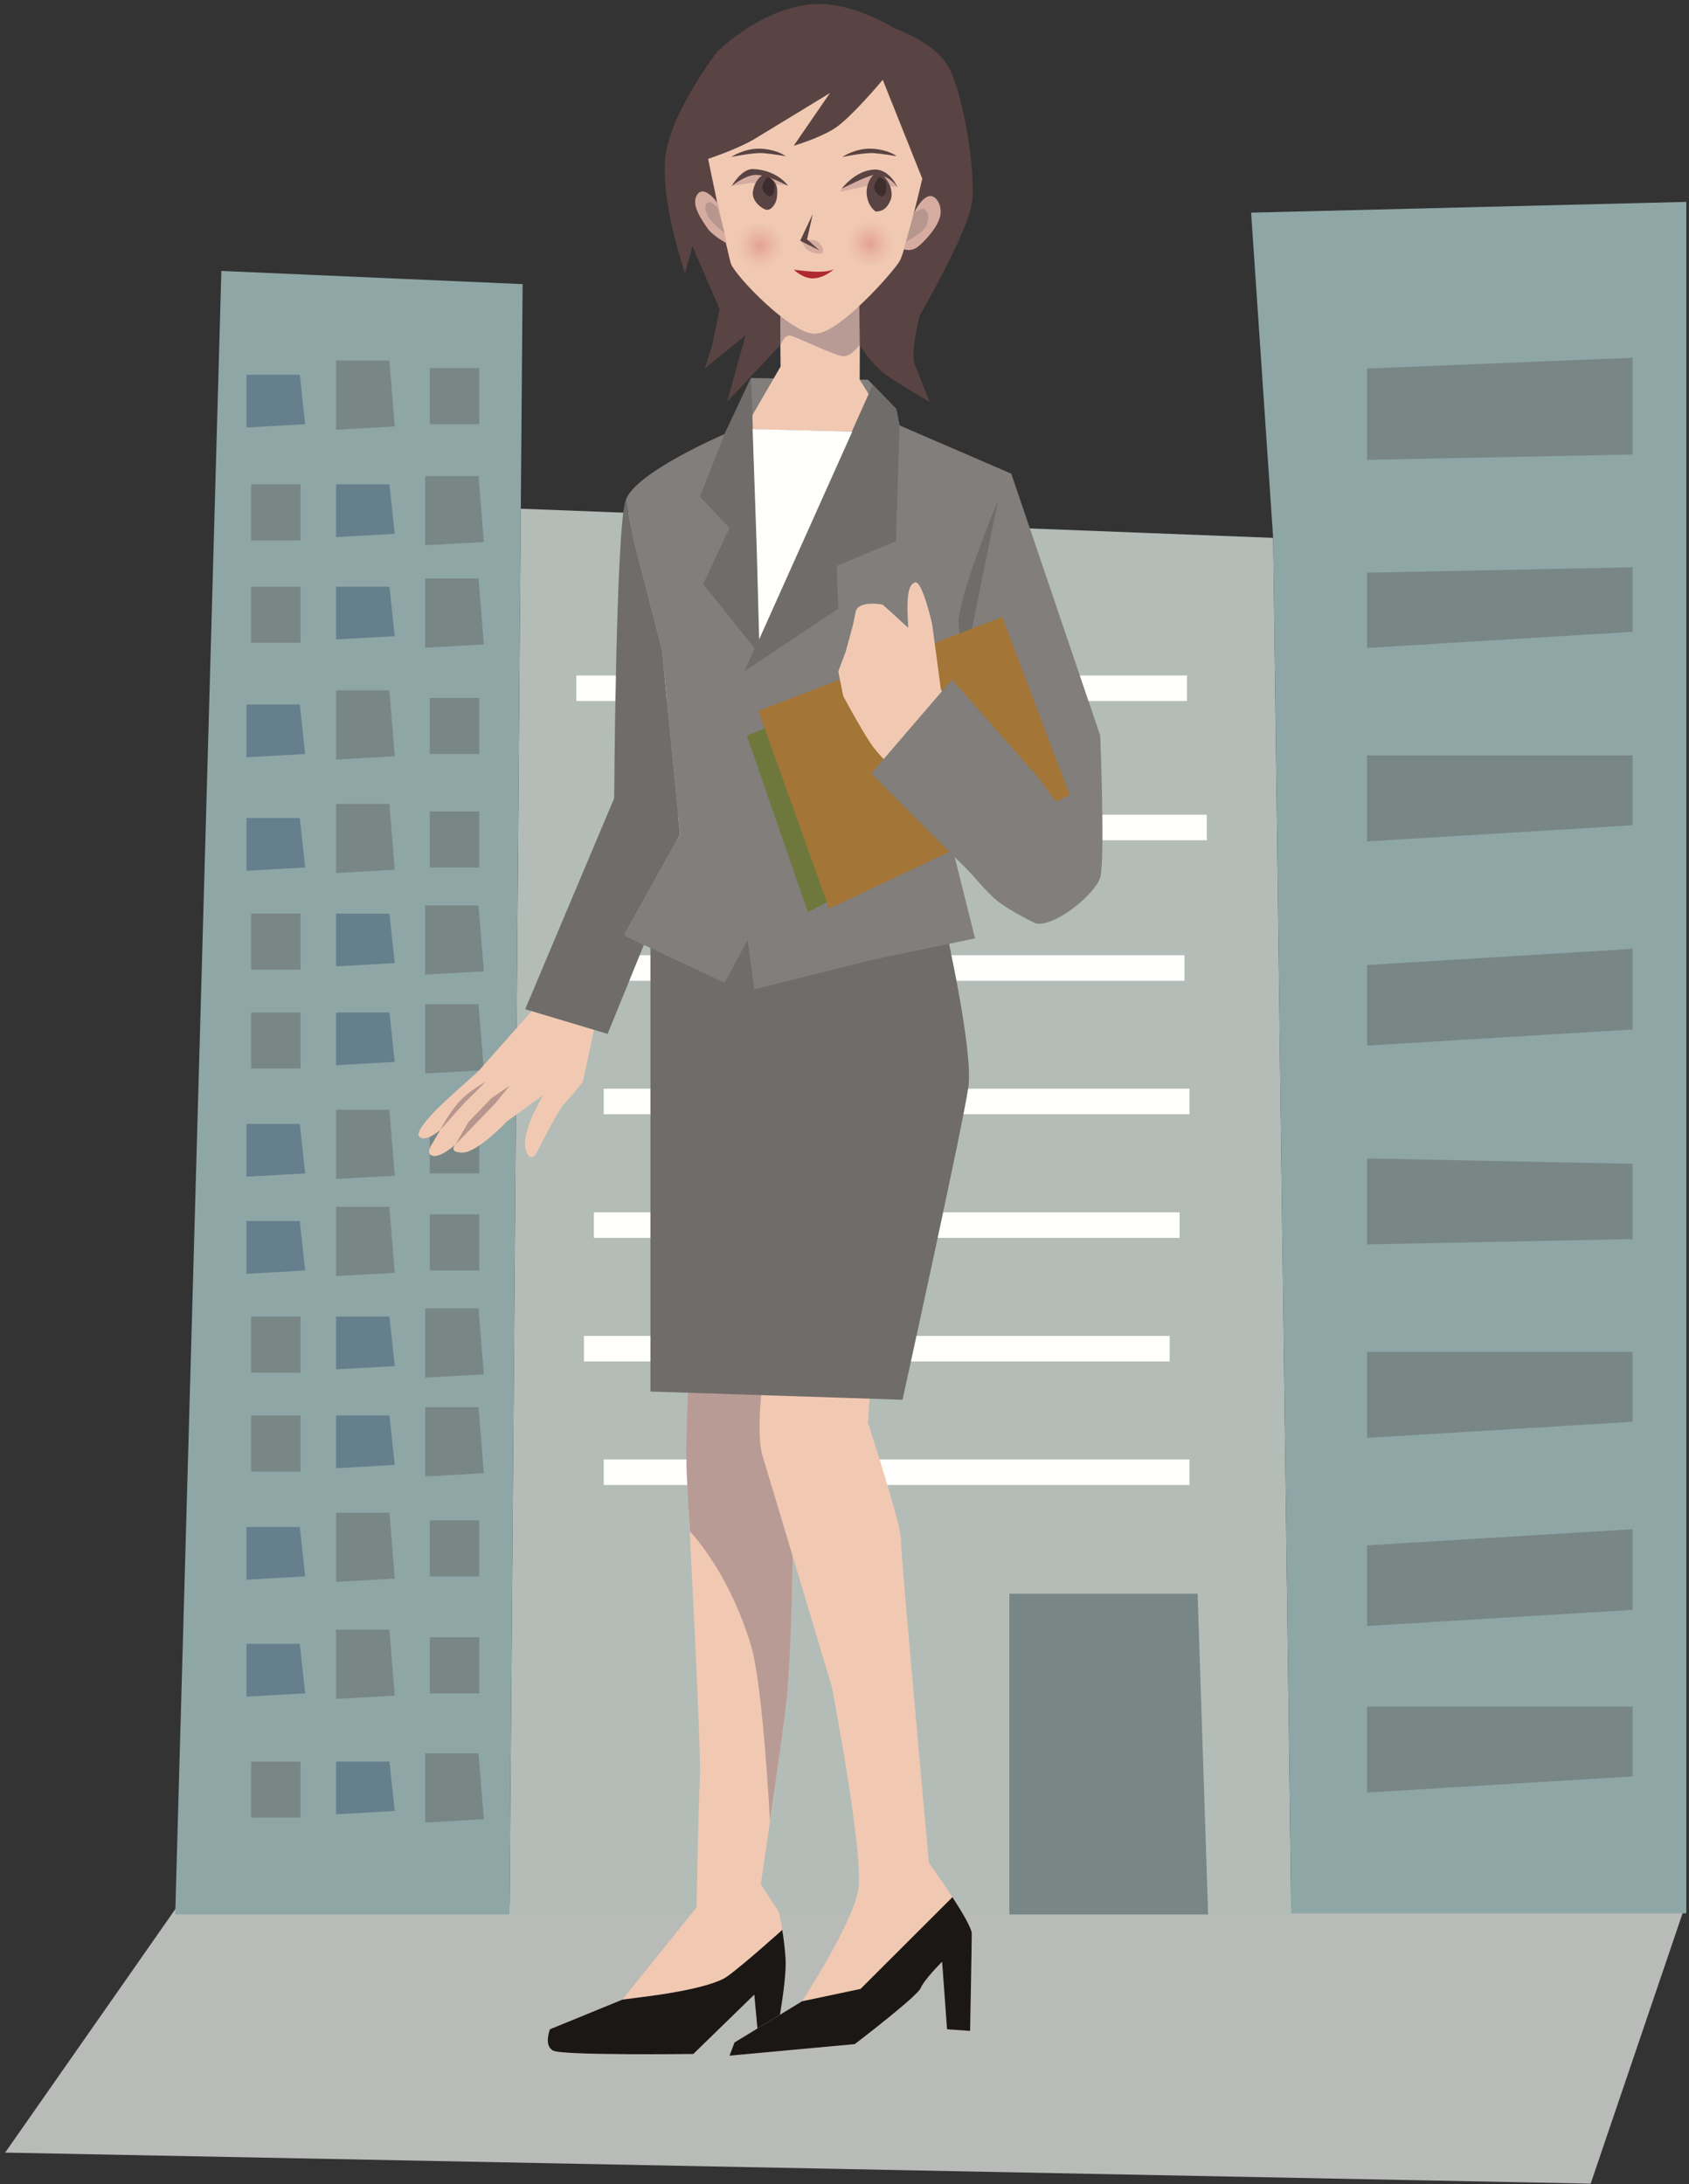 <?xml version="1.0" encoding="UTF-8"?>
<!DOCTYPE svg  PUBLIC '-//W3C//DTD SVG 1.1//EN'  'http://www.w3.org/Graphics/SVG/1.1/DTD/svg11.dtd'>
<svg version="1.1" viewBox="0 0 321 415" xmlns="http://www.w3.org/2000/svg">
<rect x="0" y="0" width="321" height="415" fill="#333333" stroke="none"/>
<defs>
<radialGradient id="b" cx="165.33" cy="46.307" r="5.166" gradientUnits="userSpaceOnUse">
<stop stop-color="#E3A195" offset="0"/>
<stop stop-color="#E5A89B" offset=".125"/>
<stop stop-color="#E8AF9F" offset=".25"/>
<stop stop-color="#EAB5A4" offset=".375"/>
<stop stop-color="#ECBCA8" offset=".5"/>
<stop stop-color="#EEC1AC" offset=".625"/>
<stop stop-color="#EEC5AF" offset=".75"/>
<stop stop-color="#F1C9B1" offset=".875"/>
<stop stop-color="#F1C9B2" offset="1"/>
</radialGradient>
<radialGradient id="a" cx="144.44" cy="46.629" r="5.167" gradientUnits="userSpaceOnUse">
<stop stop-color="#E3A195" offset="0"/>
<stop stop-color="#E5A89B" offset=".125"/>
<stop stop-color="#E8AF9F" offset=".25"/>
<stop stop-color="#EAB5A4" offset=".375"/>
<stop stop-color="#ECBCA8" offset=".5"/>
<stop stop-color="#EEC1AC" offset=".625"/>
<stop stop-color="#EEC5AF" offset=".75"/>
<stop stop-color="#F1C9B1" offset=".875"/>
<stop stop-color="#F1C9B2" offset="1"/>
</radialGradient>
</defs>
<path d="m302.31 414.92-301.33-5.898 33.087-47.333 285.99 1.043-17.745 52.188" fill="#B9BBB9"/>
<path d="m96.819 363.77 2.159-267.11 142.99 5.545 3.444 261.56h-148.59" fill="#B3BCB7"/>
<path d="m245.41 363.57-3.444-261.37-4.188-61.795 82.707-2.043v325.2h-75.075" fill="#8EA6A6"/>
<path d="m259.81 70.024v17.358l50.475-1.022v-18.38l-50.475 2.044" fill="#798686"/>
<path d="m259.81 108.82v14.295l50.475-3.064v-12.253l-50.475 1.022" fill="#798686"/>
<path d="m259.81 143.54v16.338l50.475-3.063v-13.275h-50.475" fill="#798686"/>
<path d="m259.81 324.27v16.337l50.475-3.064v-13.273h-50.475" fill="#798686"/>
<path d="m259.81 256.88v16.338l50.475-3.065v-13.273h-50.475" fill="#798686"/>
<path d="m259.81 183.36v15.318l50.475-3.065v-15.316l-50.475 3.063" fill="#798686"/>
<path d="m259.81 293.64v15.316l50.475-3.062v-15.319l-50.475 3.065" fill="#798686"/>
<path d="m259.81 220.12v16.338l50.475-1.022v-14.294l-50.475-1.022" fill="#798686"/>
<path d="m229.61 363.77h-37.778v-60.942h35.78l1.998 60.942" fill="#798686"/>
<path d="m109.53 128.35h116.06v4.853h-116.06z" fill="#FFFFFE"/>
<path d="m118.03 154.81h111.32v4.852h-111.32z" fill="#FFFFFE"/>
<path d="m113.8 181.51h111.32v4.853h-111.32z" fill="#FFFFFE"/>
<path d="m114.74 206.87h111.32v4.852h-111.32z" fill="#FFFFFE"/>
<path d="m112.86 230.36h111.32v4.852h-111.32z" fill="#FFFFFE"/>
<path d="m110.98 253.84h111.32v4.852h-111.32z" fill="#FFFFFE"/>
<path d="m114.74 277.32h111.32v4.852h-111.32z" fill="#FFFFFE"/>
<path d="m42.07 51.482 57.256 2.504-2.507 309.78h-63.519l8.77-312.29" fill="#8EA6A6"/>
<path d="m75.018 81.032-11.146 0.627v-13.152h10.13l1.016 12.525" fill="#798686"/>
<path d="m57.995 80.602-11.146 0.625v-10.019h10.131l1.015 9.394" fill="#657F8C"/>
<path d="m75.023 101.43-11.146 0.624v-10.019h10.131l1.015 9.395" fill="#657F8C"/>
<path d="m91.957 102.99-11.146 0.625v-13.15h10.131l1.015 12.525" fill="#798686"/>
<path d="m81.685 69.955h9.395v10.647h-9.395z" fill="#798686"/>
<path d="m75.023 143.7-11.146 0.625v-13.15h10.131l1.015 12.525" fill="#798686"/>
<path d="m57.995 143.27-11.146 0.625v-10.021h10.131l1.015 9.396" fill="#657F8C"/>
<path d="m81.685 132.62h9.395v10.645h-9.395z" fill="#798686"/>
<path d="m47.726 92.032h9.394v10.646h-9.394z" fill="#798686"/>
<path d="m75.023 120.88-11.146 0.626v-10.021h10.131l1.015 9.395" fill="#657F8C"/>
<path d="m91.957 122.45-11.146 0.625v-13.152h10.131l1.015 12.527" fill="#798686"/>
<path d="m47.726 111.49h9.394v10.645h-9.394z" fill="#798686"/>
<path d="m75.018 165.26-11.146 0.626v-13.151h10.13l1.016 12.525" fill="#798686"/>
<path d="m57.995 164.83-11.146 0.625v-10.019h10.131l1.015 9.394" fill="#657F8C"/>
<path d="m75.023 183-11.146 0.626v-10.021h10.131l1.015 9.395" fill="#657F8C"/>
<path d="m91.957 184.56-11.146 0.625v-13.15h10.131l1.015 12.525" fill="#798686"/>
<path d="m81.685 154.19h9.395v10.647h-9.395z" fill="#798686"/>
<path d="m75.023 223.39-11.146 0.628v-13.152h10.131l1.015 12.524" fill="#798686"/>
<path d="m57.995 222.96-11.146 0.626v-10.019h10.131l1.015 9.393" fill="#657F8C"/>
<path d="m81.685 212.31h9.395v10.646h-9.395z" fill="#798686"/>
<path d="m47.726 173.6h9.394v10.646h-9.394z" fill="#798686"/>
<path d="m75.023 201.78-11.146 0.625v-10.019h10.131l1.015 9.394" fill="#657F8C"/>
<path d="m91.957 203.35-11.146 0.625v-13.152h10.131l1.015 12.527" fill="#798686"/>
<path d="m47.726 192.39h9.394v10.644h-9.394z" fill="#798686"/>
<path d="m75.018 241.84-11.146 0.625v-13.151h10.13l1.016 12.526" fill="#798686"/>
<path d="m57.995 241.41-11.146 0.627v-10.021h10.131l1.015 9.394" fill="#657F8C"/>
<path d="m75.023 259.57-11.146 0.625v-10.019h10.131l1.015 9.394" fill="#657F8C"/>
<path d="m91.957 261.14-11.146 0.625v-13.151h10.131l1.015 12.526" fill="#798686"/>
<path d="m81.685 230.76h9.395v10.645h-9.395z" fill="#798686"/>
<path d="m75.023 299.96-11.146 0.625v-13.151h10.131l1.015 12.526" fill="#798686"/>
<path d="m57.995 299.53-11.146 0.627v-10.019h10.131l1.015 9.392" fill="#657F8C"/>
<path d="m81.685 288.88h9.395v10.644h-9.395z" fill="#798686"/>
<path d="m47.726 250.17h9.394v10.649h-9.394z" fill="#798686"/>
<path d="m75.023 278.35-11.146 0.629v-10.021h10.131l1.015 9.392" fill="#657F8C"/>
<path d="m91.957 279.92-11.146 0.625v-13.151h10.131l1.015 12.526" fill="#798686"/>
<path d="m47.726 268.96h9.394v10.646h-9.394z" fill="#798686"/>
<path d="m75.018 322.19-11.146 0.627v-13.152h10.13l1.016 12.525" fill="#798686"/>
<path d="m57.995 321.76-11.146 0.625v-10.02h10.131l1.015 9.395" fill="#657F8C"/>
<path d="m75.023 344.11-11.146 0.625v-10.017h10.131l1.015 9.392" fill="#657F8C"/>
<path d="m91.957 345.68-11.146 0.627v-13.153h10.131l1.015 12.526" fill="#798686"/>
<path d="m81.685 311.12h9.395v10.649h-9.395z" fill="#798686"/>
<path d="m47.726 334.72h9.394v10.646h-9.394z" fill="#798686"/>
<path d="m131.14 257.52s-0.94 14.403-0.627 21.918c0.314 7.514 2.817 52.918 2.507 58.555-0.315 5.635-0.627 24.424-0.627 24.424l-14.091 17.535-13.779 5.637c1e-3 0-1.251 3.131 0.627 4.07 1.878 0.94 26.618 0.627 26.618 0.627l11.584-11.273 0.939 10.019h2.819s2.503-12.213 2.191-16.908c-0.313-4.699-1.253-8.768-1.253-8.768l-3.445-5.324s4.385-29.746 5.01-36.01c0.628-6.261 1.255-25.361 0.941-31.625-0.313-6.261-1.253-18.787-1.253-18.787l0.312-13.152-18.473-0.938" fill="#F1C9B2"/>
<path d="m142.72 312.63c-4.383-14.404-11.585-21.606-11.585-21.606-0.313-5.009-0.313-4.072-0.627-11.586-0.313-7.515 0.627-21.918 0.627-21.918l18.473 0.938-0.312 13.152s0.94 12.526 1.253 18.787c0.314 6.264-0.313 25.364-0.941 31.625-0.625 6.264-3.285 23.963-3.285 23.963s-1.318-25.847-3.603-33.355" fill="#B99B96"/>
<path d="m118.3 379.95-13.779 5.637c1e-3 0-1.251 3.131 0.627 4.07 1.878 0.94 26.618 0.627 26.618 0.627l11.584-11.273 0.939 10.019h2.819s2.503-12.213 2.191-16.908c-0.135-2.012-0.384-3.912-0.625-5.424 0 0-7.204 6.52-10.49 8.867-3.288 2.35-15.03 3.758-15.03 3.758l-4.854 0.627" fill="#1B1715"/>
<path d="m144.92 262.53s-1.253 10.02 0 14.09c1.253 4.072 13.151 43.836 13.151 43.836s6.262 32.254 5.01 38.83c-1.253 6.574-10.646 20.981-10.646 20.981l-12.839 7.826-0.94 2.506 23.8-2.192s11.899-9.082 12.524-10.646c0.626-1.567 4.07-5.012 4.07-5.012l0.94 12.84 4.382 0.312s0.316-16.283 0.316-18.476c0-2.19-8.142-13.461-8.142-13.461s-5.323-58.244-5.323-61.375-6.265-22.233-6.265-22.233l0.628-9.392-20.666 1.566" fill="#F1C9B2"/>
<path d="m163.55 377.92-11.116 2.35-12.839 7.826-0.94 2.506 23.8-2.192s11.899-9.082 12.524-10.646c0.626-1.567 4.07-5.012 4.07-5.012l0.94 12.84 4.382 0.312s0.316-16.283 0.316-18.476c0-1.024-1.78-4.03-3.673-6.942l-17.464 17.434" fill="#1B1715"/>
<path d="m123.62 175.79v88.617l47.907 1.565s11.586-52.605 12.525-59.494c0.94-6.889-4.383-30.374-4.383-30.374l-56.049-0.314" fill="#6F6C69"/>
<path d="m122.37 179.55-3.759-1.878 10.645-19.101-3.444-35.07-5.323-20.666-1.565-7.829c1.879-5.322 18.789-12.525 18.789-12.525l5.008-10.647 22.231 0.315 5.387 5.556 0.625 3.131 21.231 9.16 16.908 49.789s0.941 23.797 0 26.927c-0.937 3.131-8.454 9.394-12.21 8.768 0 0-5.323-2.505-7.829-4.697-2.505-2.192-7.829-8.766-7.829-8.766l4.072 16.281-19.414 4.07-22.545 5.637-1.252-9.393-4.383 8.142-15.343-7.204" fill="#817E7C"/>
<path d="m148.24 58.703 0.115 10.94-6.89 11.898 28.183 0.627-6.263-10.02 0.065-15.377-15.21 1.932" fill="#F1C9B2"/>
<path d="m142.72 71.833-5.008 10.647-4.697 11.9 5.634 5.949-5.009 10.647 10.646 13.307-0.47-20.196-0.938-28.652-0.158-3.602" fill="#6F6C69"/>
<path d="m165.89 73.086 4.446 4.618 0.625 3.131-0.688 21.999-11.272 4.696 0.312 8.141-17.848 11.9 24.425-54.485" fill="#6F6C69"/>
<path d="m182.18 118.8c-0.315-5.008 7.514-23.797 7.514-23.797l-6.418 31.626-1.096-7.829" fill="#6F6C69"/>
<path d="m141.94 139.78 47.282-19.414 10.648 29.746-46.344 23.172-11.586-33.504" fill="#6F783C"/>
<path d="m144.13 135.08 46.345-17.848 12.833 33.819-45.712 21.605-13.466-37.576" fill="#A37536"/>
<path d="m103.58 189.26-12.674 14.292c-2.557 2.279-6.451 5.773-7.68 7.001-1.878 1.877-4.168 4.51-3.601 5.324 0.834 1.189 3.026-0.337 4.028-1.136l-1.479 2.519s-1.454 2.059 0.112 2.373c1.567 0.313 4.264-2.148 4.264-2.148s-1.445 1.521 1.374 1.521 8.453-5.948 8.453-5.948l6.89-5.011c1e-3 0-4.518 7.368-3.289 10.647 0.94 2.506 2.037 0.312 2.037 0.312s4.07-8.14 5.323-9.394c1.251-1.252 3.443-4.07 3.443-4.07l2.819-13.15-10.02-3.132" fill="#F1C9B2"/>
<path d="m86.552 217.48 7.478-7.715 2.819-3.445-3.444 2.347-4.383 4.541-2.47 4.272" fill="#B7968D"/>
<path d="m83.655 214.74 4.426-4.971 4.229-4.228s-3.102 1.724-4.854 3.6c-2.193 2.35-3.801 5.599-3.801 5.599" fill="#B7968D"/>
<path d="m118.92 95.005c-1.878 5.324-2.192 56.676-2.192 56.676l-16.909 40.08 15.657 4.697 6.89-16.909-3.759-1.878 10.645-19.101-3.444-35.07-5.323-20.666-1.565-7.829" fill="#6F6C69"/>
<path d="m163.42 65.526 0.033-7.528-0.333 0.275c-3.405 3.159-6.346 5.249-8.495 5.106-1.715-0.113-3.798-1.431-6.342-3.647l-0.025-0.09 0.059 5.993s0.674-1.978 1.789-1.861c1.116 0.118 8.678 3.924 10.204 3.924s3.11-2.172 3.11-2.172" fill="#B99B96"/>
<path d="m161.98 82.01-17.692 39.455-0.47-17.378-0.781-22.546 18.943 0.469" fill="#FFFFFE"/>
<path d="m178.81 130.96-1.643-12.31s-1.878-8.454-3.288-7.985c-1.408 0.468-1.408 3.288-1.408 5.167 0 0.698 0.063 2.046 0.146 3.463l-4.843-4.403s-4.697-0.939-5.168 1.41l-0.469 2.348-1.409 5.166-1.41 3.758 0.941 4.696s3.288 6.106 5.166 8.924c1.879 2.818 6.576 7.047 6.576 7.047l8.454-14.092-1.645-3.189" fill="#F1C9B2"/>
<path d="m188.44 169.84-22.857-22.857 15.343-17.848 16.283 18.473 6.89 9.394" fill="#817E7C"/>
<path d="m148.31 65.564-10.131 10.81 3.521-12.681-7.749 6.34 1.41-4.461 1.408-6.811-5.168-11.978-1.408 5.168s-4.696-13.622-3.757-22.076 9.863-20.04 9.863-20.04 8.924-8.924 19.257-9.081c7.06-0.106 14.562 4.696 14.562 4.696s6.198 2.043 9.394 6.106c3.444 4.385 6.104 21.607 5.167 27.243-0.941 5.636-9.865 21.137-9.865 21.137s-1.878 7.045-0.94 9.394c0.94 2.348 2.817 7.044 2.817 7.044s-4.812-2.727-7.983-4.931-5.297-5.868-5.297-5.868l-0.117-8.8c4.084-3.514 7.721-7.22 7.721-7.22l4.269-15.609-7.515-18.787s-6.262 7.515-9.393 9.392c-3.13 1.881-7.517 3.132-7.517 3.132l6.889-10.02s-11.272 6.888-14.403 8.769c-3.131 1.878-8.767 3.755-8.767 3.755l4.384 20.042s5.244 5.053 9.345 8.658l3e-3 6.677" fill="#5A4343"/>
<path d="m134.58 30.187s3.822 18.686 4.384 20.042c0.958 2.314 10.959 12.837 15.656 13.15 4.695 0.314 15.353-11.939 16.397-13.824 1.045-1.883 4.269-15.609 4.269-15.609l-7.515-18.787s-6.262 7.515-9.393 9.392c-3.13 1.881-7.517 3.132-7.517 3.132l6.889-10.02s-11.272 6.888-14.403 8.769c-3.131 1.878-8.767 3.755-8.767 3.755" fill="#F1C9B2"/>
<path d="m173.71 40.508s1.027-2.414 2.513-3.118c1.489-0.704 2.819 1.409 2.508 3.444-0.321 2.076-2.741 4.777-4.151 5.949-1.409 1.175-2.789 0.573-2.789 0.573l1.919-6.848" fill="#D7ACA0"/>
<path d="m172.16 46 1.556-5.492s1.418-1.082 1.888-0.768c0.47 0.312 1.33 0.937 0.47 3.13-0.511 1.303-3.914 3.13-3.914 3.13" fill="#B7968D"/>
<path d="m136.44 38.668s-2.48-3.627-3.889-1.747c-1.409 1.878 0.939 5.009 1.88 6.419 0.939 1.408 3.665 2.893 3.665 2.893l-1.656-7.565" fill="#D7ACA0"/>
<path d="m136.44 39.582 1.279 4.697s-2.506-1.879-3.132-3.132c-0.627-1.253-0.784-2.348 0-2.66 0.783-0.313 1.853 1.095 1.853 1.095" fill="#B7968D"/>
<path d="m170.5 46.307c0 2.853-2.311 5.166-5.166 5.166-2.853 0-5.167-2.313-5.167-5.166s2.314-5.166 5.167-5.166c2.855 0 5.166 2.313 5.166 5.166z" fill="url(#b)"/>
<path d="m149.61 46.628c0 2.856-2.314 5.169-5.169 5.169-2.851 0-5.165-2.313-5.165-5.169 0-2.852 2.314-5.166 5.165-5.166 2.855 0 5.169 2.314 5.169 5.166z" fill="url(#a)"/>
<path d="m170.39 29.68c1e-3 0-1.269-1.155-4.461-1.411-3.193-0.253-5.872 1.566-5.872 1.566 1e-3 0 4.213-0.879 6.05-0.737 1.838 0.141 4.283 0.582 4.283 0.582" fill="#5A4343"/>
<path d="m149.29 29.68s-1.271-1.155-4.461-1.411c-3.191-0.253-5.871 1.566-5.871 1.566s4.21-0.879 6.051-0.737c1.837 0.141 4.281 0.582 4.281 0.582" fill="#5A4343"/>
<path d="m164.86 35.336-5.163 1.098s0.108-0.609 1.358-1.559c1.251-0.951 3.237-1.643 4.438-1.792 3.636-0.447 4.991 2.402 4.991 2.402l-5.624-0.149" fill="#D7ACA0"/>
<path d="m170.59 35.585s-1.491-3.468-4.402-3.365c-3.625 0.129-6.214 3.624-6.214 3.624s4.936-2.496 6.14-2.603c2.724-0.244 4.476 2.344 4.476 2.344" fill="#5A4343"/>
<path d="m166.41 40.184s-1.433-0.873-1.685-3.211c-0.231-2.153 1.406-5.232 3.083-3.635s1.86 3.612 1.485 4.578c-0.583 1.502-1.453 2.293-2.883 2.268" fill="#5A4343"/>
<path d="m146.85 33.602c1.584 0.582 3.043 1.611 3.043 1.611l-7.156-0.439-3.741 0.554s2.231-2.761 4.045-2.761c1.48 0 2.635 0.603 3.809 1.035" fill="#D7ACA0"/>
<path d="m149.78 35.328s-1.869-2.959-6.597-3.207c-2.258-0.119-4.105 3.207-4.105 3.207s2.415-1.941 4.353-2.087c2.234-0.168 6.349 2.087 6.349 2.087" fill="#5A4343"/>
<path d="m145.68 39.86c-0.864-0.155-2.57-1.491-2.607-3.016s1.402-4.28 2.773-3.397c1.367 0.883 2.175 1.538 1.78 4.246-0.153 1.057-1.082 2.319-1.946 2.167" fill="#5A4343"/>
<path d="m152.23 45.809s2.543-0.59 3.327 0.193c0.782 0.783 1.097 1.565 0.782 2.036-0.313 0.468-2.66 0-3.285-0.939-0.628-0.941-0.824-1.29-0.824-1.29" fill="#D7ACA0"/>
<path d="m155.75 47.577-3.677-1.837 2.404-5.092-1.092 4.834 2.365 2.095" fill="#5A4343"/>
<path d="m158.5 51.129s-0.947 0.682-4.227 0.47c-1.298-0.086-3.406-0.352-3.406-0.352s1.763 1.749 3.759 1.642c2.23-0.117 3.874-1.76 3.874-1.76" fill="#AF292E"/>
<path d="m146.1 37.31s-1.533-0.959-1.15-2.108c0.384-1.15 0.959-1.533 0.959-1.533s0.959 0.383 1.149 0.959c0.487 1.465-0.193 2.872-0.958 2.682" fill="#3D2D2D"/>
<path d="m167.36 37.31s-1.53-0.959-1.149-2.108c0.384-1.15 0.96-1.533 0.96-1.533s0.958 0.383 1.148 0.959c0.487 1.465-0.193 2.872-0.959 2.682" fill="#3D2D2D"/>
</svg>
